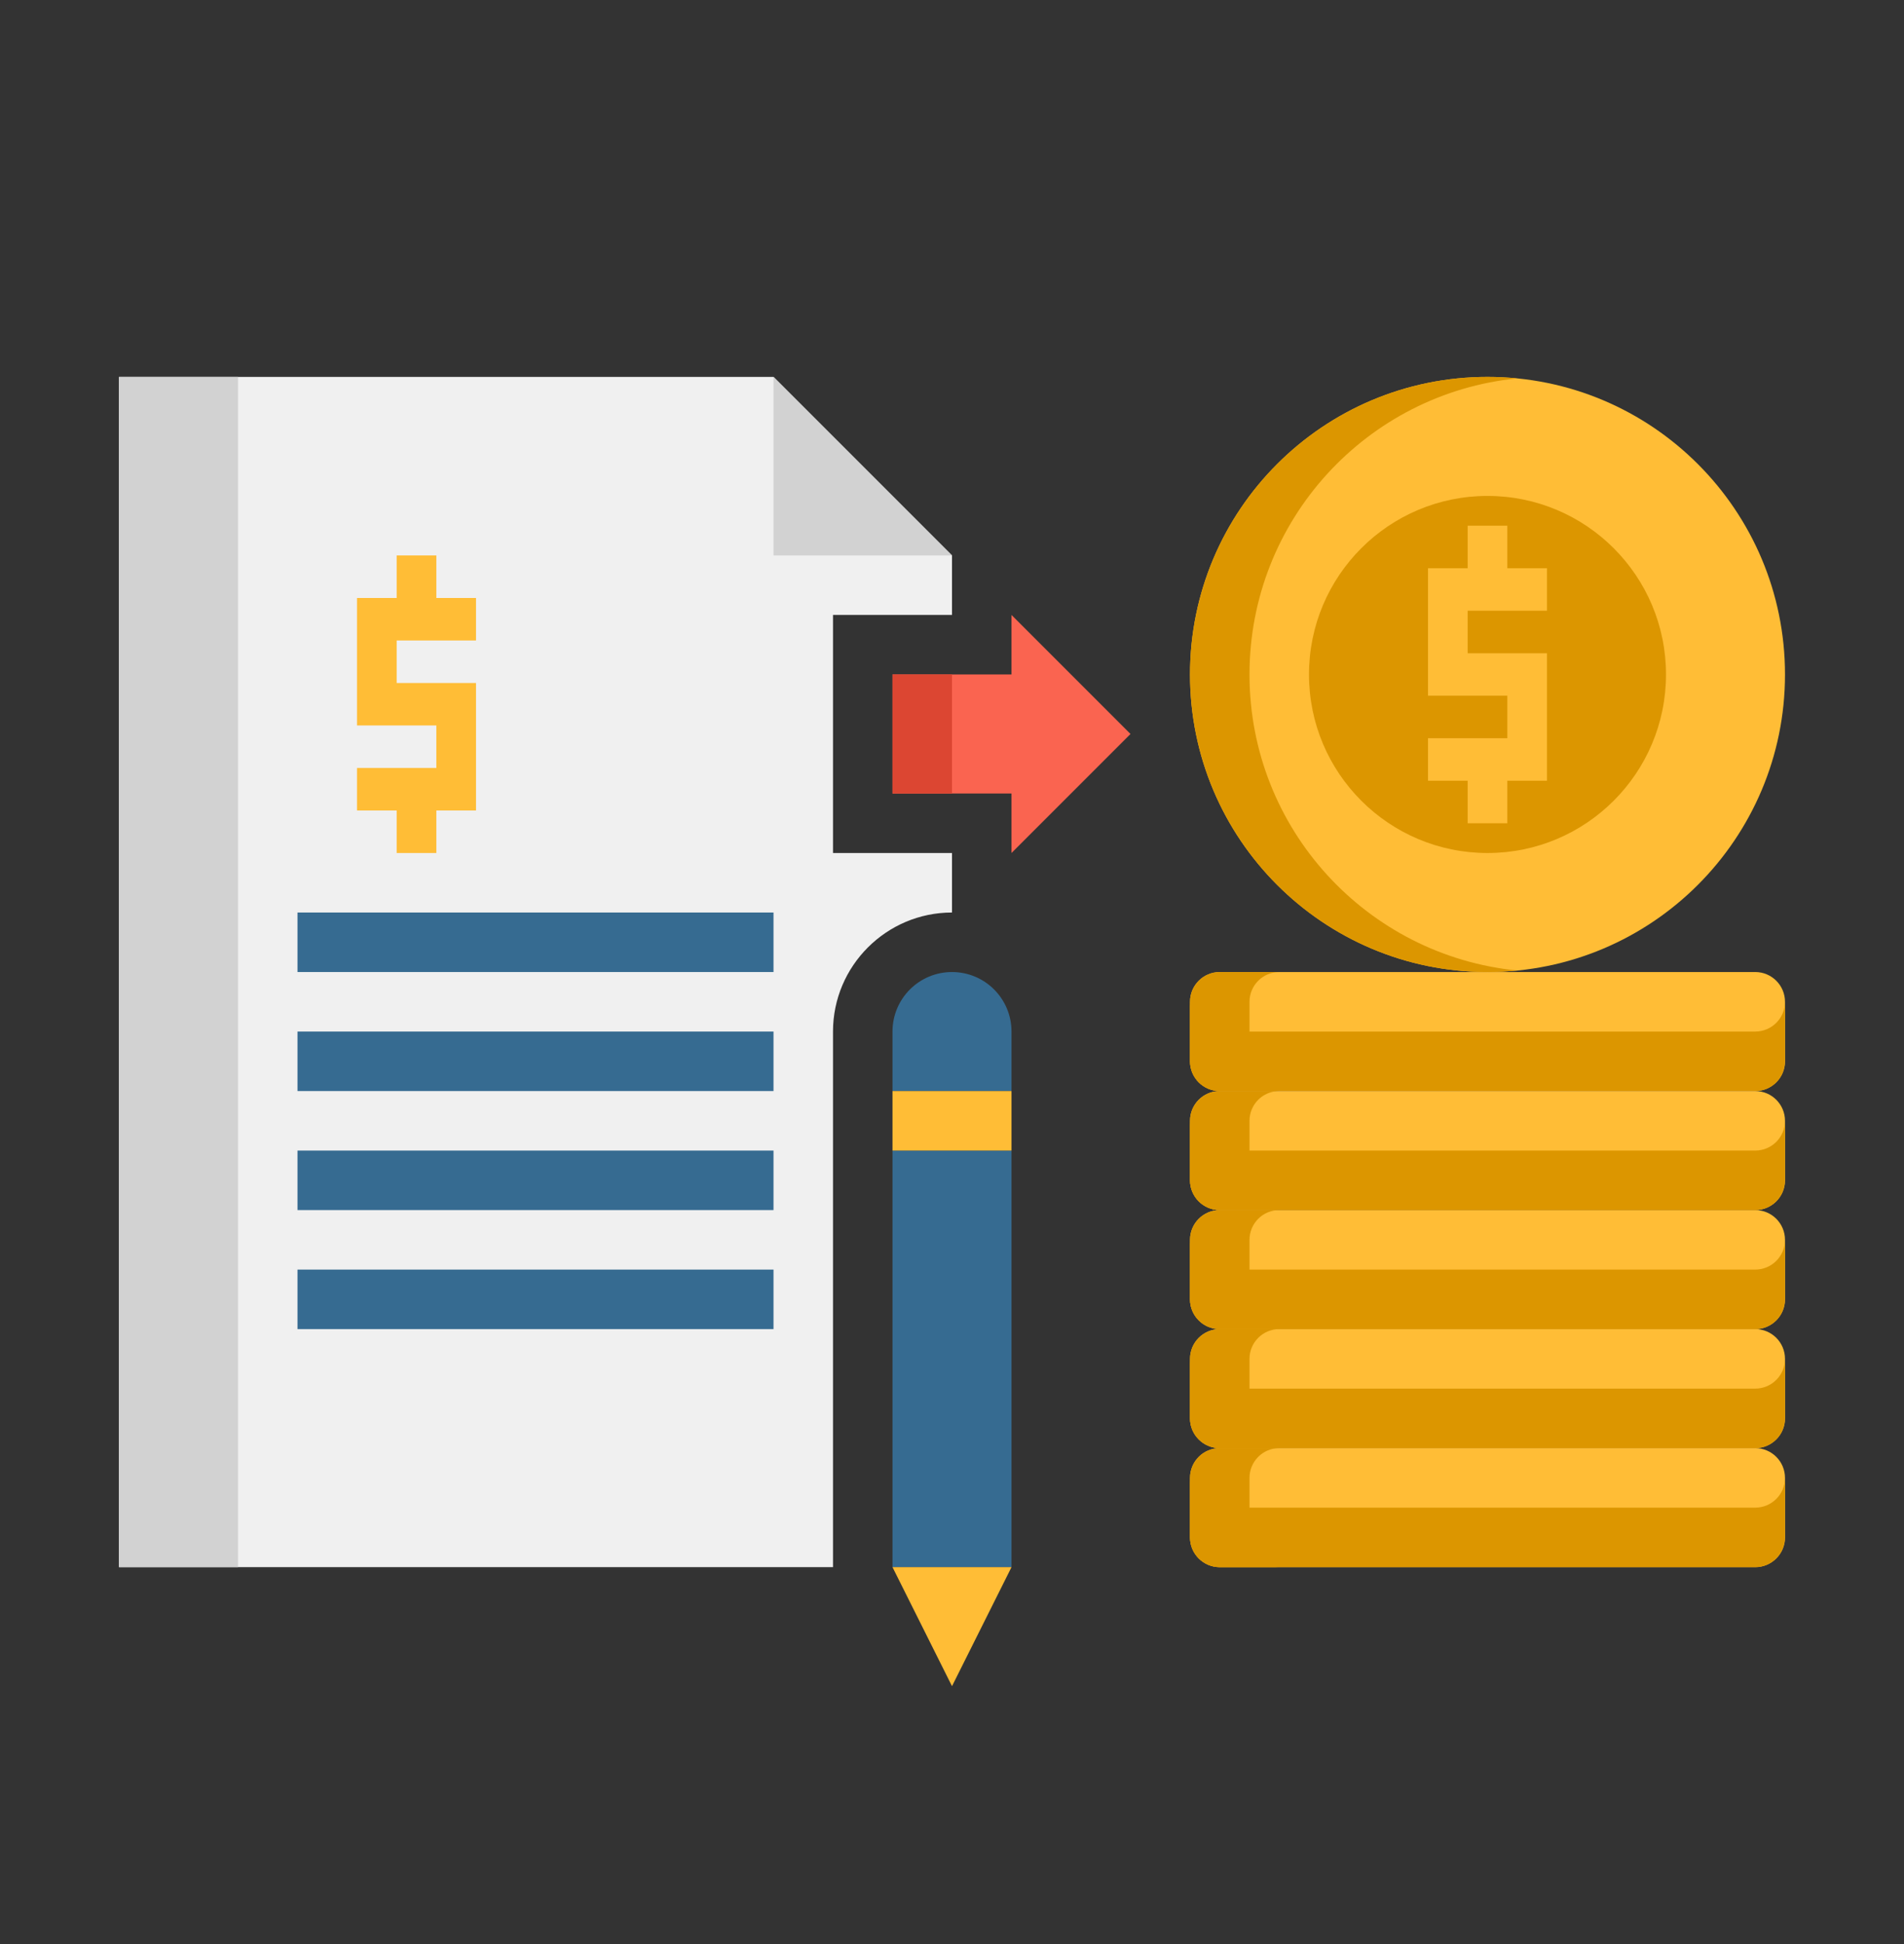 <svg width="48" height="49" viewBox="0 0 48 49" fill="none" xmlns="http://www.w3.org/2000/svg">
<rect x="0" y="0" width="48" height="49" fill="#333333" stroke="none"/>
<path d="M21 21.5V15.5H24V14L19.5 9.5H3V39.5H21V29V27.5V26C21 24.346 22.346 23 24 23V21.5H21Z" fill="#F0F0F0"/>
<path d="M6 9.5H3V39.5H6V9.5Z" fill="#D2D2D2"/>
<path d="M24 14L19.5 9.5V14H24Z" fill="#D2D2D2"/>
<path d="M12 16.143V15.072H11V14H10V15.072H9V18.285H11V19.357H9V20.428H10V21.5H11V20.428H12V17.215H10V16.143H12Z" fill="#FFBD36"/>
<path d="M19.5 23H7.5V24.5H19.5V23Z" fill="#366B91"/>
<path d="M19.5 26H7.5V27.5H19.5V26Z" fill="#366B91"/>
<path d="M19.5 29H7.5V30.5H19.5V29Z" fill="#366B91"/>
<path d="M19.5 32H7.5V33.5H19.5V32Z" fill="#366B91"/>
<path d="M25.5 27.5H22.5V26C22.5 25.171 23.171 24.5 24 24.5C24.829 24.5 25.5 25.171 25.5 26V27.5Z" fill="#366B91"/>
<path d="M25.5 29H22.5V39.5H25.5V29Z" fill="#366B91"/>
<path d="M25.5 27.5H22.5V29H25.5V27.5Z" fill="#FFBD36"/>
<path d="M22.5 39.5L24 42.5L25.5 39.5H22.5Z" fill="#FFBD36"/>
<path d="M37.5 24.5C33.358 24.5 30 21.142 30 17C30 12.858 33.358 9.5 37.5 9.5C41.642 9.5 45 12.858 45 17C45 21.142 41.642 24.5 37.5 24.5Z" fill="#FFBD36"/>
<path d="M37.5 21.5C39.985 21.5 42 19.485 42 17C42 14.515 39.985 12.5 37.5 12.5C35.015 12.5 33 14.515 33 17C33 19.485 35.015 21.5 37.5 21.5Z" fill="#DC9600"/>
<path d="M31.5 17C31.5 13.111 34.46 9.914 38.25 9.537C38.003 9.514 37.754 9.5 37.5 9.5C33.358 9.5 30 12.858 30 17C30 21.142 33.358 24.5 37.5 24.5C37.754 24.5 38.003 24.486 38.25 24.462C34.46 24.086 31.5 20.889 31.5 17Z" fill="#DC9600"/>
<path d="M39 15.393V14.322H38V13.25H37V14.322H36V17.535H38V18.607H36V19.678H37V20.75H38V19.678H39V16.465H37V15.393H39Z" fill="#FFBD36"/>
<path d="M30.75 27.5H44.25C44.664 27.5 45 27.164 45 26.75V25.25C45 24.836 44.664 24.5 44.25 24.5H30.75C30.336 24.5 30 24.836 30 25.25V26.75C30 27.164 30.336 27.5 30.75 27.5Z" fill="#FFBD36"/>
<path d="M44.25 26H30.75C30.336 26 30 25.664 30 25.25V26.75C30 27.164 30.336 27.5 30.75 27.5H44.25C44.664 27.5 45 27.164 45 26.75V25.25C45 25.664 44.664 26 44.25 26Z" fill="#DC9600"/>
<path d="M30.75 30.5H44.25C44.664 30.5 45 30.164 45 29.75V28.25C45 27.836 44.664 27.5 44.25 27.5H30.75C30.336 27.5 30 27.836 30 28.25V29.75C30 30.164 30.336 30.5 30.75 30.5Z" fill="#FFBD36"/>
<path d="M31.5 26.75V25.25C31.5 24.836 31.836 24.5 32.25 24.5H30.75C30.336 24.5 30 24.836 30 25.25V26.75C30 27.164 30.336 27.5 30.75 27.5H32.25C31.836 27.5 31.5 27.164 31.5 26.75Z" fill="#DC9600"/>
<path d="M31.5 29.75V28.25C31.5 27.836 31.836 27.5 32.25 27.5H30.75C30.336 27.5 30 27.836 30 28.25V29.75C30 30.164 30.336 30.5 30.75 30.5H32.25C31.836 30.5 31.5 30.164 31.5 29.75Z" fill="#DC9600"/>
<path d="M30.75 33.5H44.25C44.664 33.5 45 33.164 45 32.75V31.25C45 30.836 44.664 30.5 44.25 30.5H30.75C30.336 30.5 30 30.836 30 31.25V32.75C30 33.164 30.336 33.5 30.75 33.5Z" fill="#FFBD36"/>
<path d="M31.5 32.75V31.25C31.5 30.836 31.836 30.5 32.25 30.5H30.75C30.336 30.5 30 30.836 30 31.25V32.75C30 33.164 30.336 33.5 30.75 33.5H32.25C31.836 33.5 31.5 33.164 31.5 32.75Z" fill="#DC9600"/>
<path d="M30.75 36.5H44.25C44.664 36.5 45 36.164 45 35.75V34.25C45 33.836 44.664 33.5 44.25 33.5H30.75C30.336 33.5 30 33.836 30 34.25V35.75C30 36.164 30.336 36.5 30.75 36.5Z" fill="#FFBD36"/>
<path d="M31.5 35.75V34.25C31.5 33.836 31.836 33.5 32.25 33.5H30.75C30.336 33.5 30 33.836 30 34.25V35.75C30 36.164 30.336 36.5 30.75 36.5H32.25C31.836 36.5 31.5 36.164 31.5 35.75Z" fill="#DC9600"/>
<path d="M30.75 39.5H44.25C44.664 39.5 45 39.164 45 38.75V37.25C45 36.836 44.664 36.5 44.25 36.5H30.75C30.336 36.5 30 36.836 30 37.25V38.75C30 39.164 30.336 39.5 30.75 39.5Z" fill="#FFBD36"/>
<path d="M31.5 38.75V37.25C31.5 36.836 31.836 36.5 32.25 36.5H30.75C30.336 36.5 30 36.836 30 37.25V38.75C30 39.164 30.336 39.5 30.75 39.5H32.25C31.836 39.5 31.5 39.164 31.5 38.75Z" fill="#DC9600"/>
<path d="M28.5 18.5L25.5 15.5V17H22.5V20H25.5V21.5L28.5 18.5Z" fill="#FA6450"/>
<path d="M24 17H22.5V20H24V17Z" fill="#DC4632"/>
<path d="M44.25 29H30.75C30.336 29 30 28.664 30 28.25V29.75C30 30.164 30.336 30.5 30.75 30.5H44.25C44.664 30.5 45 30.164 45 29.75V28.25C45 28.664 44.664 29 44.25 29Z" fill="#DC9600"/>
<path d="M44.25 32H30.75C30.336 32 30 31.664 30 31.25V32.75C30 33.164 30.336 33.5 30.75 33.5H44.25C44.664 33.5 45 33.164 45 32.75V31.25C45 31.664 44.664 32 44.25 32Z" fill="#DC9600"/>
<path d="M44.25 35H30.75C30.336 35 30 34.664 30 34.25V35.75C30 36.164 30.336 36.5 30.75 36.5H44.25C44.664 36.5 45 36.164 45 35.75V34.25C45 34.664 44.664 35 44.25 35Z" fill="#DC9600"/>
<path d="M44.25 38H30.75C30.336 38 30 37.664 30 37.25V38.75C30 39.164 30.336 39.5 30.75 39.5H44.25C44.664 39.5 45 39.164 45 38.75V37.25C45 37.664 44.664 38 44.25 38Z" fill="#DC9600"/>
</svg>
